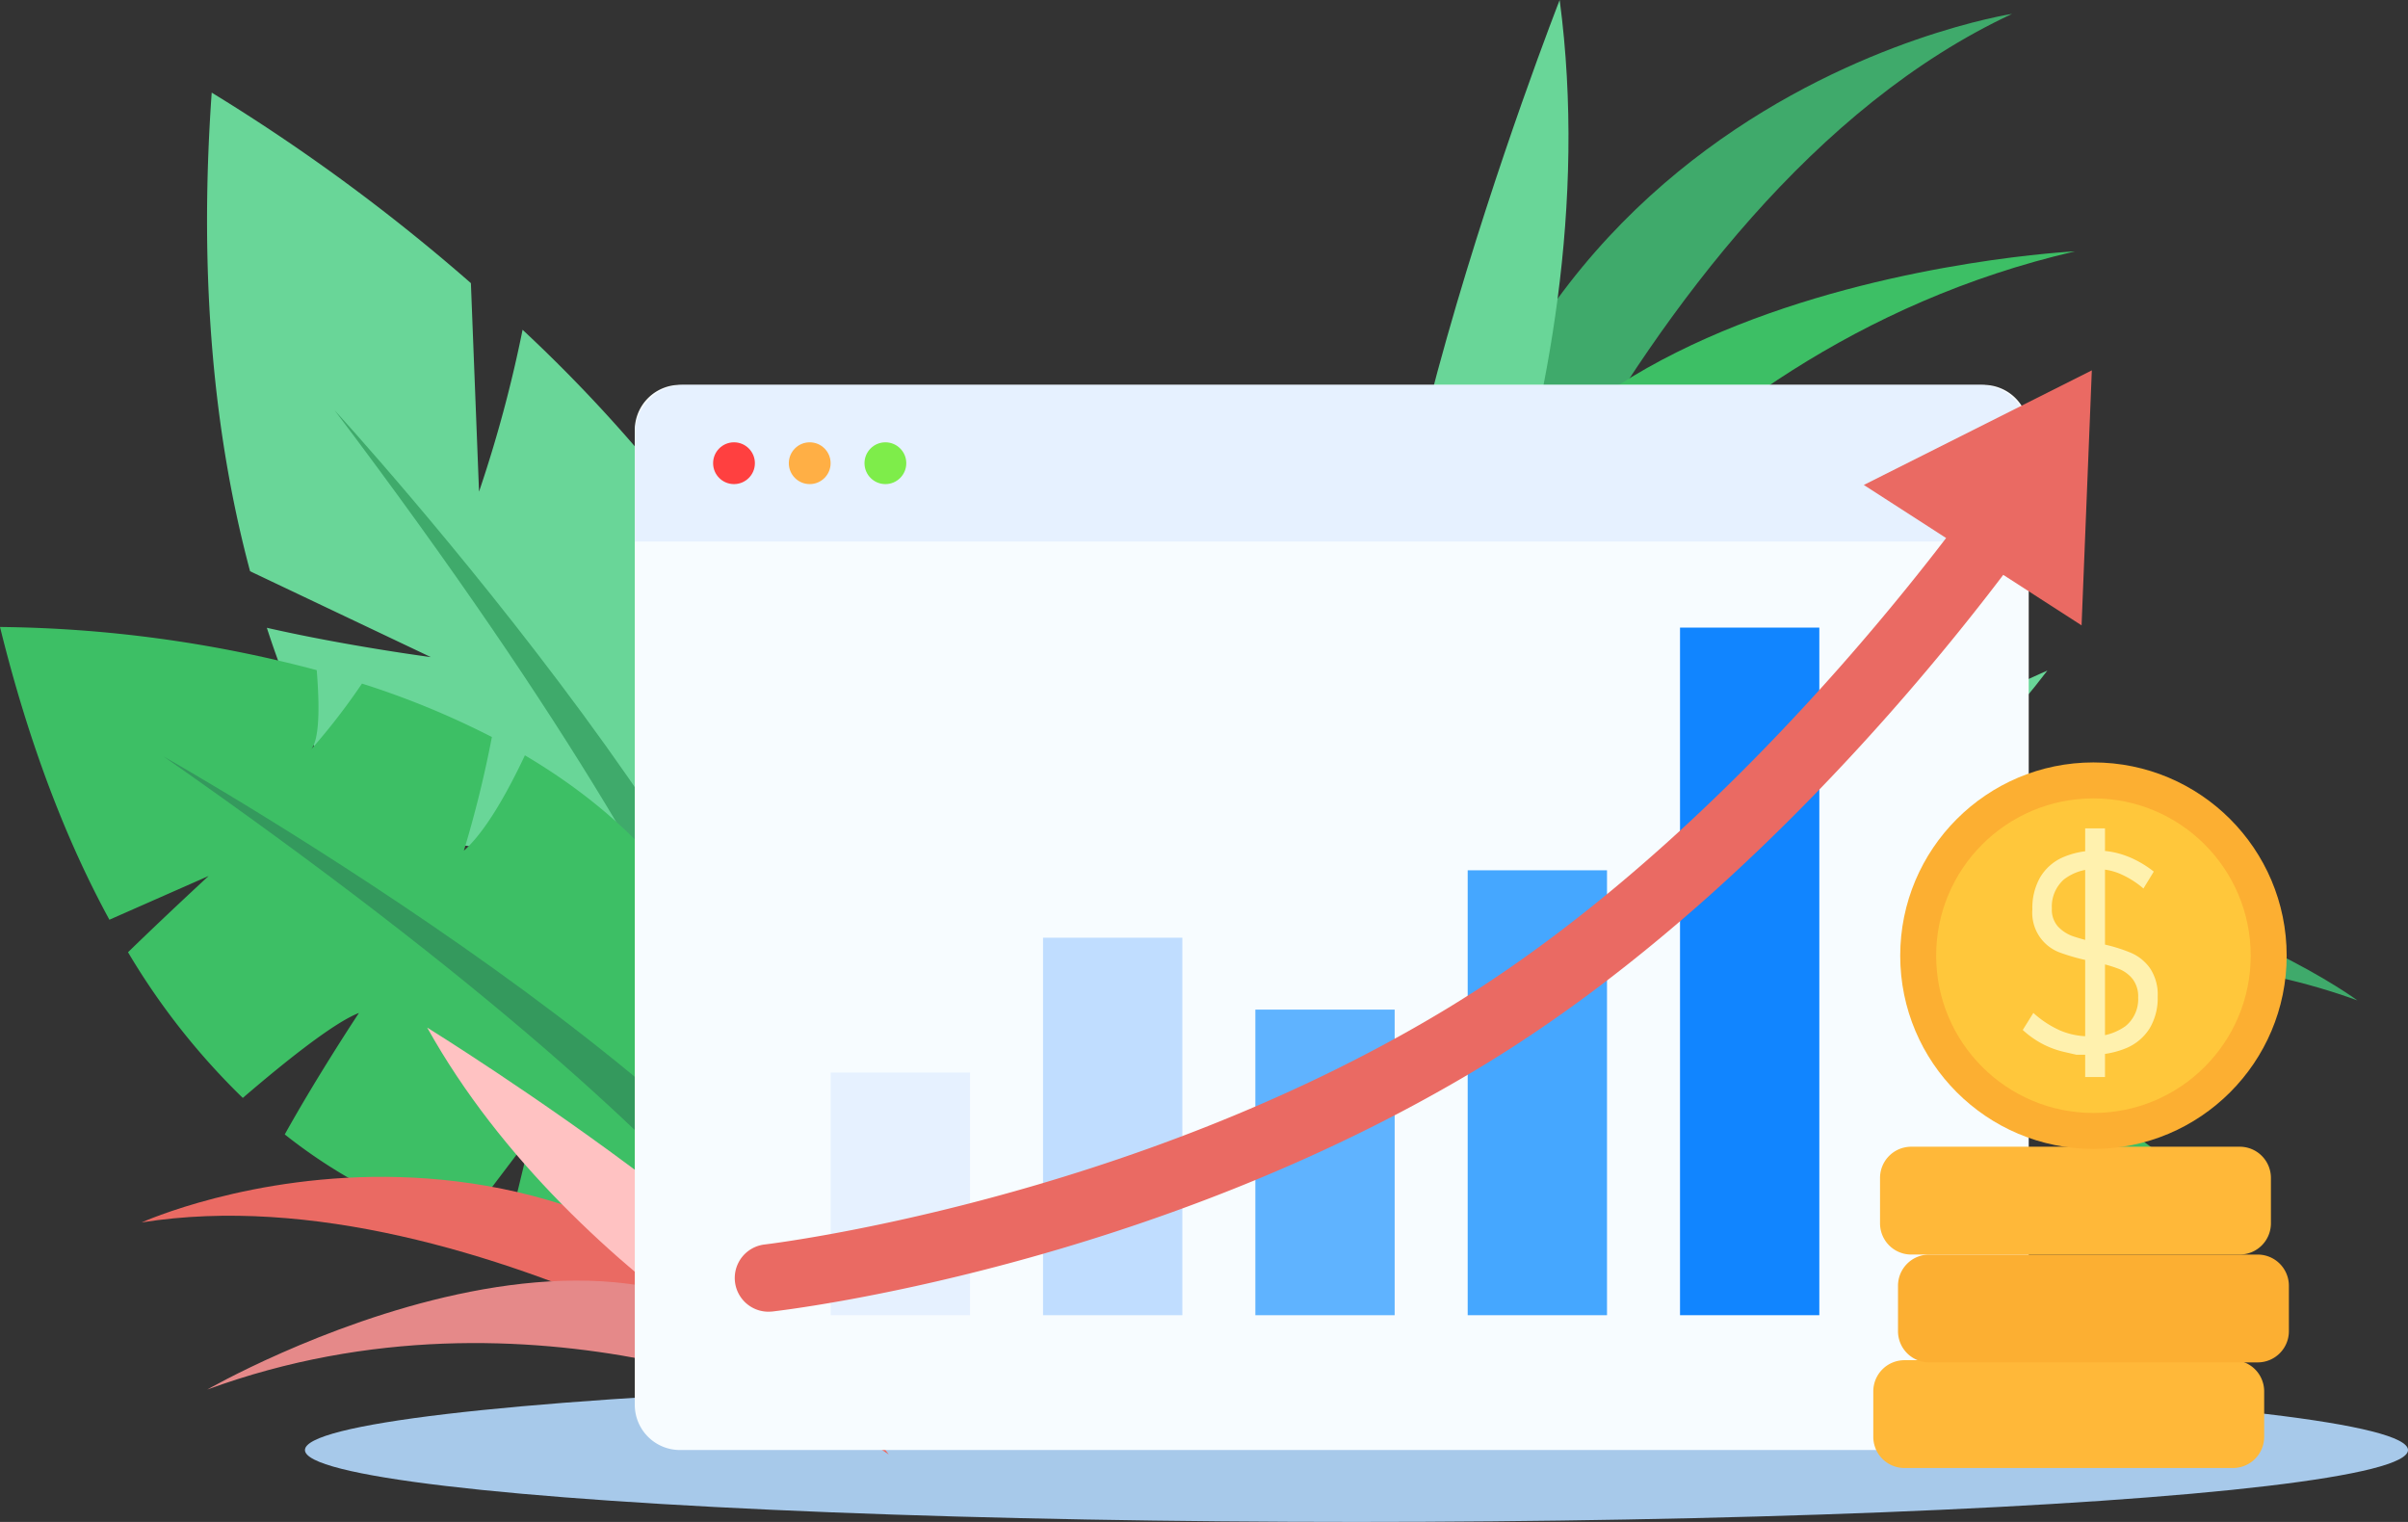 <svg xmlns="http://www.w3.org/2000/svg" width="308.153" height="194.745" viewBox="0 0 308.153 194.745"><rect x="0" y="0" width="308.153" height="194.745" fill="#333333" stroke="none"/><defs><style>.a{fill:#a7c9ea;}.b{fill:#69d698;}.c{fill:#3faa6b;}.d{fill:#3dbf65;}.e{fill:#34995d;}.f{fill:#ea6a63;}.g{fill:#e58989;}.h{fill:#ffc2c2;}.i{fill:#f7fcff;}.j{fill:#e6f1ff;}.k{fill:#ff4040;}.l{fill:#ffaf45;}.m{fill:#7eed4a;}.n{fill:#c0ddff;}.o{fill:#5fb3ff;}.p{fill:#45a7ff;}.q{fill:#1185ff;}.r{fill:#ffb839;}.s{fill:#fcaf32;}.t{fill:#ffc73b;}.u{fill:#fff1ae;}</style></defs><g transform="translate(39.024 176.343)"><ellipse class="a" cx="134.565" cy="9.201" rx="134.565" ry="9.201"/></g><g transform="translate(26.496 11.852)"><path class="b" d="M112.083,80.5c-2.749,6.889-6.193,14.216-9.281,16.913l2.082-26.671A191.968,191.968,0,0,0,86.453,50.956,167.757,167.757,0,0,1,80.88,71.67L79.839,44.987A242.646,242.646,0,0,0,46.67,20.61c-1.725,24.262.414,44.458,4.911,61.244L74.71,92.838s-10.673-1.4-20.984-3.749a122.89,122.89,0,0,0,11.956,26.091l24.624,3.278s-10.409,2.657-19.69,4.112c22.4,30.829,52.06,38.27,52.06,38.27C136.144,131.269,127.57,103.448,112.083,80.5Z" transform="translate(-46.074 -20.61)"/><g transform="translate(16.312 40.628)"><path class="c" d="M74.44,91.26s64.229,70.129,61.273,100.486l-4.491,3.594S135.8,172.528,74.44,91.26Z" transform="translate(-74.44 -91.26)"/></g></g><g transform="translate(0 80.225)"><path class="d" d="M67.173,155.932c-2.116,4.491-4.974,9.707-7.809,12.2a144.49,144.49,0,0,0,3.583-14.543,107.35,107.35,0,0,0-16.625-6.837,83.223,83.223,0,0,1-6.55,8.471c1.127-1.236,1.139-5.549.759-10.19A163.879,163.879,0,0,0,0,139.508c3.732,15.118,8.534,27.436,14,37.46l12.7-5.6s-5.331,4.911-10.317,9.759a89.678,89.678,0,0,0,14.687,18.643c5.618-4.825,11.708-9.655,14.865-10.874,0,0-5.2,7.832-9.494,15.544A67.207,67.207,0,0,0,59.122,216.25l8.85-11.68-3.18,13.094a70.079,70.079,0,0,0,32.882-1.052C100.532,185.559,85.914,167.008,67.173,155.932Z" transform="translate(0 -139.506)"/><g transform="translate(20.921 16.564)"><path class="e" d="M36.38,168.31s82.78,46.8,89.37,76.581l-3.157,4.808S119.879,226.587,36.38,168.31Z" transform="translate(-36.38 -168.31)"/></g></g><g transform="translate(18.132 131.488)"><g transform="translate(0 19.098)"><path class="f" d="M31.53,267.691s56.149-25.36,95.6,29.7C127.134,297.393,74.677,260.842,31.53,267.691Z" transform="translate(-31.53 -261.86)"/></g><g transform="translate(8.396 32.375)"><path class="g" d="M46.13,298.888s58.679-33.762,80.4,3.8C126.529,302.684,87.839,283.569,46.13,298.888Z" transform="translate(-46.13 -284.948)"/></g><g transform="translate(36.534)"><path class="h" d="M154.176,281.429s-40.191-18.8-59.116-52.779C95.06,228.65,151.669,263.677,154.176,281.429Z" transform="translate(-95.06 -228.65)"/></g></g><g transform="translate(176.788)"><g transform="translate(3.921 1.777)"><path class="c" d="M391.023,3.09s-78.778,11.984-76.742,103.166C314.287,106.25,340.441,26.65,391.023,3.09Z" transform="translate(-314.243 -3.09)"/></g><g transform="translate(7.158 32.163)"><path class="d" d="M401.467,55.93s-88.048,4.278-81.216,62.7C320.251,118.635,345.72,68.829,401.467,55.93Z" transform="translate(-319.873 -55.93)"/></g><path class="b" d="M309.878,102.873S337.164,52.325,330.229,0C330.229,0,298.532,80.894,309.878,102.873Z" transform="translate(-307.425)"/></g><g transform="translate(174.462 85.805)"><g transform="translate(0 25.806)"><path class="c" d="M430.6,210.483S366.43,163.236,303.38,229.138C303.38,229.138,378.173,191.362,430.6,210.483Z" transform="translate(-303.38 -194.084)"/></g><g transform="translate(9.644 38.682)"><path class="d" d="M421.919,247.169s-65.27-59.249-101.769-13.111C320.15,234.057,373.389,216.863,421.919,247.169Z" transform="translate(-320.15 -216.475)"/></g><g transform="translate(0.397)"><path class="b" d="M304.07,207.539s55.039-16.435,87.145-58.329C391.215,149.21,311.592,183.978,304.07,207.539Z" transform="translate(-304.07 -149.21)"/></g></g><g transform="translate(81.233 49.248)"><path class="i" d="M313.859,221.935H147.045a5.786,5.786,0,0,1-5.785-5.785V91.425a5.786,5.786,0,0,1,5.785-5.785H313.859a5.786,5.786,0,0,1,5.785,5.785V216.15A5.786,5.786,0,0,1,313.859,221.935Z" transform="translate(-141.26 -85.64)"/><g transform="translate(0.006 0.006)"><path class="j" d="M313.352,85.65H147.561a6.293,6.293,0,0,0-6.291,6.291v13.75H319.649V91.941A6.294,6.294,0,0,0,313.352,85.65Z" transform="translate(-141.27 -85.65)"/></g><g transform="translate(10.023 7.349)"><circle class="k" cx="2.674" cy="2.674" r="2.674"/></g><g transform="translate(19.713 7.349)"><circle class="l" cx="2.674" cy="2.674" r="2.674"/></g><g transform="translate(29.397 7.349)"><circle class="m" cx="2.674" cy="2.674" r="2.674"/></g></g><g transform="translate(106.306 137.239)"><rect class="j" width="17.827" height="31.053"/></g><g transform="translate(133.478 119.987)"><rect class="n" width="17.827" height="48.305"/></g><g transform="translate(160.649 129.188)"><rect class="o" width="17.827" height="39.104"/></g><g transform="translate(187.821 111.361)"><rect class="p" width="17.827" height="56.931"/></g><g transform="translate(214.993 80.307)"><rect class="q" width="17.827" height="87.984"/></g><g transform="translate(94.006 57.015)"><path class="f" d="M167.778,209.974a4.315,4.315,0,0,1-.477-8.6c.552-.063,46.454-5.544,87.047-30.012,40.628-24.486,71.078-69.836,71.382-70.29a4.314,4.314,0,0,1,7.183,4.779c-1.277,1.921-31.789,47.391-74.108,72.9-42.3,25.5-88.577,30.973-90.526,31.2C168.1,209.962,167.939,209.974,167.778,209.974Z" transform="translate(-163.471 -99.145)"/></g><g transform="translate(238.513 47.391)"><path class="f" d="M443.939,82.41,414.76,97.074l27.867,17.965Z" transform="translate(-414.76 -82.41)"/></g><g transform="translate(239.726 174.048)"><path class="r" d="M462.9,316.456H420.861a3.989,3.989,0,0,1-3.991-3.991v-5.814a3.989,3.989,0,0,1,3.991-3.991H462.9a3.989,3.989,0,0,1,3.991,3.991v5.814A3.993,3.993,0,0,1,462.9,316.456Z" transform="translate(-416.87 -302.66)"/></g><g transform="translate(242.889 160.534)"><path class="s" d="M468.4,292.956H426.361a3.989,3.989,0,0,1-3.991-3.991v-5.814a3.989,3.989,0,0,1,3.991-3.991H468.4a3.989,3.989,0,0,1,3.991,3.991v5.814A3.993,3.993,0,0,1,468.4,292.956Z" transform="translate(-422.37 -279.16)"/></g><g transform="translate(240.589 146.733)"><path class="r" d="M464.4,268.956H422.361a3.989,3.989,0,0,1-3.991-3.991v-5.814a3.989,3.989,0,0,1,3.991-3.991H464.4a3.989,3.989,0,0,1,3.991,3.991v5.814A3.993,3.993,0,0,1,464.4,268.956Z" transform="translate(-418.37 -255.16)"/></g><g transform="translate(243.171 97.559)"><circle class="s" cx="24.728" cy="24.728" r="24.728"/></g><g transform="translate(247.771 102.16)"><circle class="t" cx="20.127" cy="20.127" r="20.127"/></g><g transform="translate(258.853 105.995)"><path class="u" d="M456.991,213.286s-.512-.115-1.53-.351a11.556,11.556,0,0,1-2.858-1.058,11.971,11.971,0,0,1-2.473-1.76l1.357-2.179a12.907,12.907,0,0,0,3.422,2.243,9.445,9.445,0,0,0,3.79.748,7.135,7.135,0,0,0,4.577-1.3,4.429,4.429,0,0,0,1.622-3.663v-.017a3.659,3.659,0,0,0-.7-2.34,4.226,4.226,0,0,0-1.794-1.317,18,18,0,0,0-2.823-.811c-.046-.011-.086-.023-.121-.029a.692.692,0,0,1-.1-.029,2.035,2.035,0,0,1-.27-.052l-.27-.069a25.961,25.961,0,0,1-3.9-1.075,5.424,5.424,0,0,1-3.56-5.544v-.017a7.885,7.885,0,0,1,.983-4.054,6.329,6.329,0,0,1,2.858-2.559,10.6,10.6,0,0,1,4.531-.88,10,10,0,0,1,2.438.3,11.509,11.509,0,0,1,2.392.891,13.483,13.483,0,0,1,2.335,1.489l-1.323,2.162a11.735,11.735,0,0,0-2.956-1.863,7.429,7.429,0,0,0-2.887-.615,6.46,6.46,0,0,0-4.336,1.323,4.635,4.635,0,0,0-1.541,3.715v.017a3.232,3.232,0,0,0,.782,2.289,4.811,4.811,0,0,0,1.961,1.259,26.739,26.739,0,0,0,3.168.834.3.3,0,0,0,.086.029.7.7,0,0,1,.1.029l.178.035a1.222,1.222,0,0,1,.178.052,20.618,20.618,0,0,1,3.669,1.127,5.817,5.817,0,0,1,2.444,1.978,6.079,6.079,0,0,1,.978,3.634v.034a7.527,7.527,0,0,1-1.018,4,6.466,6.466,0,0,1-2.973,2.536,11.481,11.481,0,0,1-4.7.868C457.56,213.286,456.991,213.286,456.991,213.286Zm1.127-28.966h2.536v31.818h-2.536Z" transform="translate(-450.13 -184.32)"/></g></svg>
